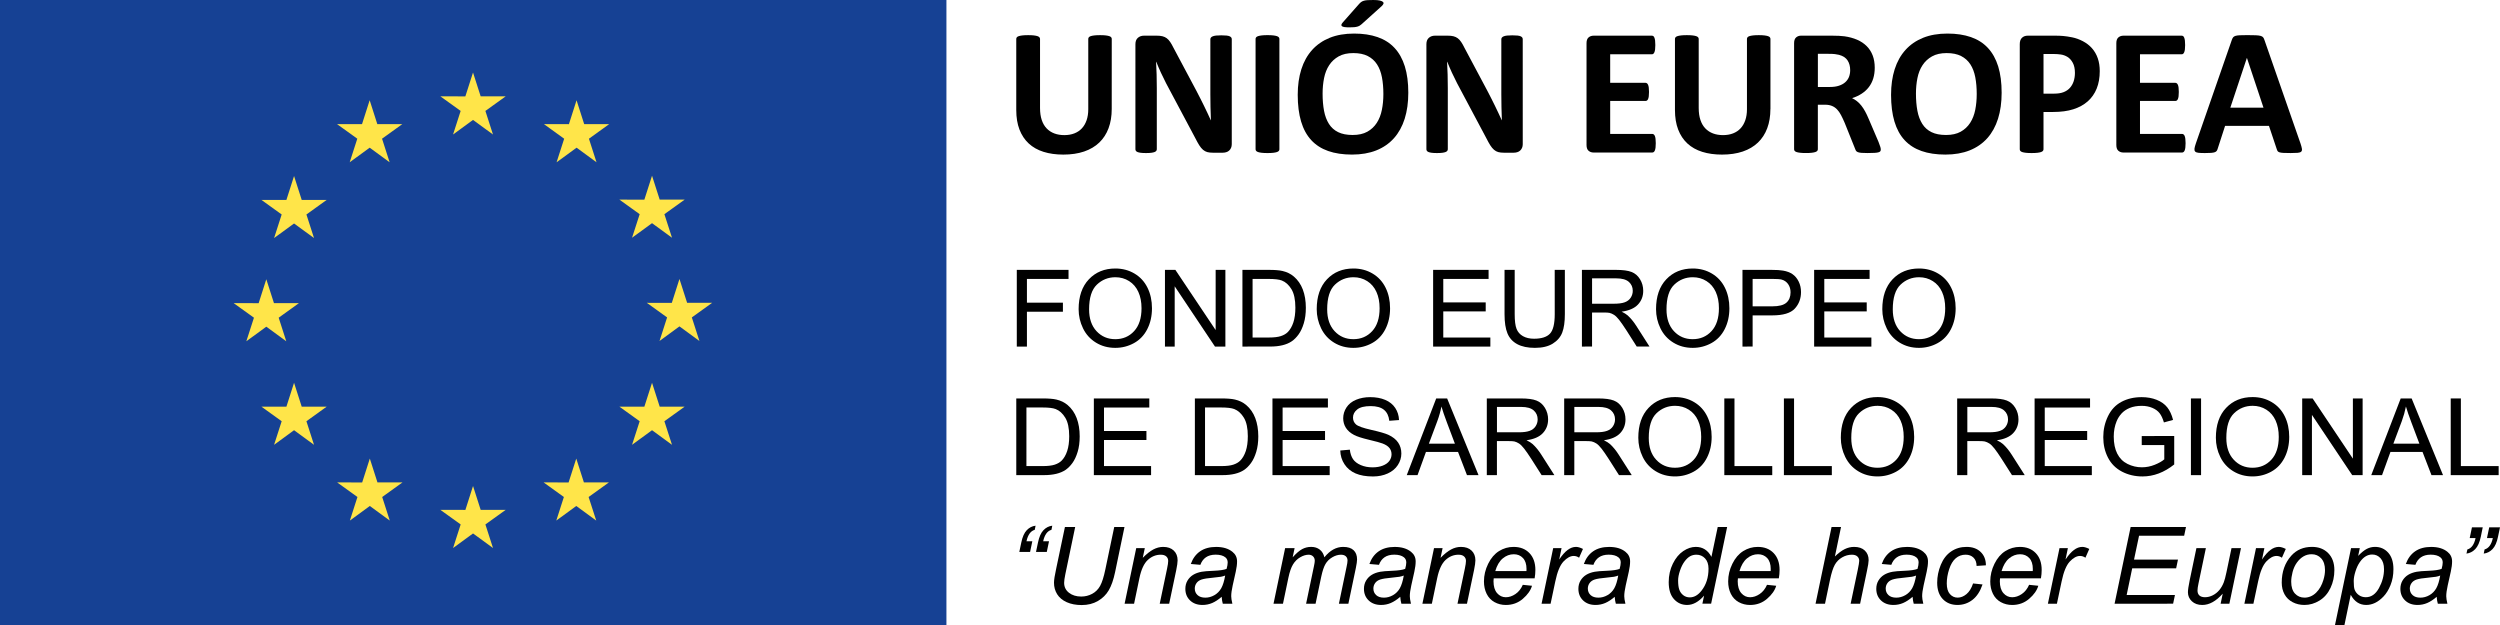 <?xml version="1.0" encoding="utf-8"?>
<!-- Generator: Adobe Illustrator 17.0.0, SVG Export Plug-In . SVG Version: 6.00 Build 0)  -->
<!DOCTYPE svg PUBLIC "-//W3C//DTD SVG 1.1//EN" "http://www.w3.org/Graphics/SVG/1.1/DTD/svg11.dtd">
<svg version="1.1" id="Capa_1" xmlns="http://www.w3.org/2000/svg" xmlns:xlink="http://www.w3.org/1999/xlink" x="0px" y="0px"
	 width="180px" height="45px" viewBox="0 0 180 45" enable-background="new 0 0 180 45" xml:space="preserve">
<g>
	<g>
		<path d="M73.209,24.953v-5.522h3.725v0.652h-2.995v1.71h2.591v0.652h-2.591v2.509L73.209,24.953L73.209,24.953z"/>
		<path d="M77.661,22.263c0-0.916,0.246-1.634,0.738-2.153s1.128-0.778,1.906-0.778c0.51,0,0.969,0.122,1.379,0.365
			s0.721,0.583,0.936,1.019s0.322,0.93,0.322,1.482c0,0.56-0.113,1.061-0.339,1.503c-0.226,0.442-0.546,0.777-0.96,1.004
			s-0.861,0.341-1.341,0.341c-0.52,0-0.984-0.125-1.394-0.377s-0.719-0.594-0.93-1.028C77.767,23.207,77.661,22.748,77.661,22.263z
			 M78.415,22.274c0,0.665,0.179,1.19,0.537,1.573c0.358,0.383,0.807,0.574,1.347,0.574c0.55,0,1.003-0.193,1.358-0.58
			s0.533-0.935,0.533-1.646c0-0.449-0.076-0.842-0.228-1.177s-0.374-0.595-0.667-0.78s-0.621-0.277-0.985-0.277
			c-0.517,0-0.962,0.178-1.335,0.533S78.415,21.443,78.415,22.274z"/>
		<path d="M83.877,24.953v-5.522h0.75l2.9,4.335v-4.335h0.701v5.522h-0.75l-2.9-4.339v4.339H83.877z"/>
		<path d="M89.455,24.953v-5.522h1.902c0.429,0,0.757,0.026,0.983,0.079c0.316,0.073,0.586,0.205,0.81,0.395
			c0.291,0.246,0.509,0.561,0.654,0.943c0.144,0.383,0.217,0.821,0.217,1.313c0,0.419-0.049,0.791-0.147,1.115
			s-0.223,0.592-0.377,0.804c-0.153,0.212-0.321,0.379-0.503,0.501c-0.182,0.122-0.402,0.214-0.659,0.277
			c-0.258,0.063-0.553,0.094-0.887,0.094L89.455,24.953L89.455,24.953z M90.186,24.301h1.179c0.364,0,0.65-0.034,0.857-0.102
			s0.372-0.163,0.495-0.286c0.173-0.173,0.308-0.406,0.405-0.699s0.145-0.647,0.145-1.064c0-0.578-0.095-1.021-0.284-1.331
			c-0.19-0.31-0.42-0.518-0.691-0.623c-0.196-0.075-0.511-0.113-0.946-0.113h-1.16L90.186,24.301L90.186,24.301z"/>
		<path d="M94.804,22.263c0-0.916,0.246-1.634,0.738-2.153s1.128-0.778,1.906-0.778c0.51,0,0.969,0.122,1.379,0.365
			s0.722,0.583,0.936,1.019c0.215,0.436,0.322,0.93,0.322,1.482c0,0.56-0.113,1.061-0.339,1.503
			c-0.226,0.442-0.546,0.777-0.96,1.004s-0.861,0.341-1.341,0.341c-0.52,0-0.984-0.125-1.394-0.377s-0.719-0.594-0.93-1.028
			S94.804,22.748,94.804,22.263z M95.557,22.274c0,0.665,0.179,1.19,0.537,1.573c0.358,0.383,0.807,0.574,1.347,0.574
			c0.55,0,1.002-0.193,1.358-0.58c0.355-0.387,0.533-0.935,0.533-1.646c0-0.449-0.076-0.842-0.228-1.177s-0.374-0.595-0.667-0.78
			s-0.621-0.277-0.985-0.277c-0.517,0-0.962,0.178-1.335,0.533C95.744,20.85,95.557,21.443,95.557,22.274z"/>
		<path d="M103.185,24.953v-5.522h3.993v0.652h-3.262v1.691h3.055v0.648h-3.055v1.88h3.39v0.652
			C107.306,24.953,103.185,24.953,103.185,24.953z"/>
		<path d="M111.939,19.43h0.731v3.19c0,0.555-0.063,0.996-0.188,1.322s-0.352,0.592-0.68,0.797c-0.327,0.205-0.758,0.307-1.29,0.307
			c-0.517,0-0.94-0.089-1.27-0.267s-0.564-0.436-0.704-0.774c-0.141-0.338-0.211-0.799-0.211-1.384v-3.19h0.731v3.187
			c0,0.48,0.044,0.833,0.134,1.06c0.089,0.227,0.242,0.402,0.46,0.525c0.217,0.123,0.483,0.185,0.797,0.185
			c0.537,0,0.92-0.122,1.149-0.365s0.343-0.712,0.343-1.405L111.939,19.43L111.939,19.43z"/>
		<path d="M113.898,24.953v-5.522h2.448c0.492,0,0.866,0.05,1.122,0.149s0.461,0.274,0.614,0.525s0.23,0.529,0.23,0.832
			c0,0.392-0.127,0.722-0.38,0.991s-0.645,0.439-1.175,0.512c0.193,0.093,0.34,0.185,0.441,0.275
			c0.213,0.196,0.416,0.441,0.606,0.734l0.96,1.503h-0.919l-0.731-1.149c-0.213-0.331-0.389-0.585-0.527-0.761
			s-0.262-0.299-0.371-0.369c-0.11-0.07-0.22-0.119-0.333-0.147c-0.083-0.017-0.219-0.026-0.407-0.026h-0.848v2.452L113.898,24.953
			L113.898,24.953z M114.628,21.868h1.571c0.334,0,0.595-0.034,0.784-0.104c0.188-0.069,0.331-0.179,0.429-0.331
			s0.147-0.317,0.147-0.495c0-0.261-0.095-0.476-0.284-0.644c-0.19-0.168-0.489-0.252-0.898-0.252h-1.748v1.826H114.628z"/>
		<path d="M119.235,22.263c0-0.916,0.246-1.634,0.738-2.153s1.128-0.778,1.906-0.778c0.51,0,0.969,0.122,1.379,0.365
			s0.722,0.583,0.936,1.019c0.215,0.436,0.322,0.93,0.322,1.482c0,0.56-0.113,1.061-0.339,1.503
			c-0.226,0.442-0.546,0.777-0.96,1.004s-0.861,0.341-1.341,0.341c-0.52,0-0.984-0.125-1.394-0.377s-0.719-0.594-0.93-1.028
			S119.235,22.748,119.235,22.263z M119.988,22.274c0,0.665,0.179,1.19,0.537,1.573c0.358,0.383,0.807,0.574,1.347,0.574
			c0.55,0,1.002-0.193,1.358-0.58c0.355-0.387,0.533-0.935,0.533-1.646c0-0.449-0.076-0.842-0.228-1.177s-0.374-0.595-0.667-0.78
			s-0.621-0.277-0.985-0.277c-0.517,0-0.962,0.178-1.335,0.533C120.175,20.85,119.988,21.443,119.988,22.274z"/>
		<path d="M125.458,24.953v-5.522h2.083c0.367,0,0.647,0.017,0.84,0.053c0.271,0.045,0.498,0.131,0.682,0.258
			c0.183,0.127,0.331,0.304,0.443,0.533s0.167,0.48,0.167,0.753c0,0.47-0.149,0.867-0.448,1.192
			c-0.299,0.325-0.839,0.488-1.62,0.488h-1.416v2.245H125.458L125.458,24.953z M126.188,22.056h1.428
			c0.472,0,0.807-0.088,1.006-0.264c0.198-0.176,0.298-0.423,0.298-0.742c0-0.231-0.059-0.429-0.175-0.593
			c-0.117-0.165-0.271-0.273-0.462-0.326c-0.123-0.033-0.35-0.049-0.682-0.049h-1.412v1.974H126.188z"/>
		<path d="M130.618,24.953v-5.522h3.993v0.652h-3.262v1.691h3.055v0.648h-3.055v1.88h3.39v0.652
			C134.739,24.953,130.618,24.953,130.618,24.953z"/>
		<path d="M135.526,22.263c0-0.916,0.246-1.634,0.738-2.153s1.128-0.778,1.906-0.778c0.51,0,0.969,0.122,1.379,0.365
			s0.722,0.583,0.936,1.019c0.215,0.436,0.322,0.93,0.322,1.482c0,0.56-0.113,1.061-0.339,1.503
			c-0.226,0.442-0.546,0.777-0.96,1.004s-0.861,0.341-1.341,0.341c-0.52,0-0.984-0.125-1.394-0.377
			c-0.409-0.251-0.72-0.594-0.93-1.028C135.632,23.207,135.526,22.748,135.526,22.263z M136.28,22.274
			c0,0.665,0.179,1.19,0.537,1.573c0.358,0.383,0.807,0.574,1.347,0.574c0.55,0,1.002-0.193,1.358-0.58
			c0.355-0.387,0.533-0.935,0.533-1.646c0-0.449-0.076-0.842-0.228-1.177s-0.374-0.595-0.667-0.78s-0.621-0.277-0.985-0.277
			c-0.517,0-0.962,0.178-1.335,0.533C136.466,20.85,136.28,21.443,136.28,22.274z"/>
		<path d="M73.172,34.21v-5.522h1.902c0.429,0,0.757,0.026,0.983,0.079c0.316,0.073,0.586,0.205,0.81,0.395
			c0.291,0.246,0.509,0.561,0.654,0.943c0.145,0.383,0.217,0.821,0.217,1.313c0,0.419-0.049,0.791-0.147,1.115
			s-0.223,0.592-0.377,0.804c-0.153,0.212-0.321,0.379-0.503,0.501c-0.182,0.122-0.402,0.214-0.659,0.277s-0.553,0.094-0.887,0.094
			L73.172,34.21L73.172,34.21z M73.902,33.558h1.179c0.364,0,0.65-0.034,0.857-0.102s0.372-0.163,0.495-0.286
			c0.173-0.173,0.308-0.406,0.405-0.699s0.145-0.647,0.145-1.064c0-0.578-0.095-1.022-0.284-1.332s-0.42-0.518-0.691-0.623
			c-0.196-0.075-0.511-0.113-0.945-0.113h-1.16L73.902,33.558L73.902,33.558z"/>
		<path d="M78.757,34.21v-5.522h3.993v0.652h-3.262v1.691h3.055v0.648h-3.055v1.88h3.39v0.652L78.757,34.21L78.757,34.21z"/>
		<path d="M86.031,34.21v-5.522h1.902c0.429,0,0.757,0.026,0.983,0.079c0.316,0.073,0.586,0.205,0.81,0.395
			c0.291,0.246,0.509,0.561,0.654,0.943c0.144,0.383,0.217,0.821,0.217,1.313c0,0.419-0.049,0.791-0.147,1.115
			s-0.223,0.592-0.377,0.804s-0.321,0.379-0.503,0.501c-0.182,0.122-0.402,0.214-0.659,0.277c-0.258,0.063-0.553,0.094-0.887,0.094
			L86.031,34.21L86.031,34.21z M86.762,33.558h1.179c0.364,0,0.65-0.034,0.857-0.102s0.372-0.163,0.495-0.286
			c0.173-0.173,0.308-0.406,0.405-0.699s0.145-0.647,0.145-1.064c0-0.578-0.095-1.022-0.284-1.332
			c-0.19-0.31-0.42-0.518-0.691-0.623c-0.196-0.075-0.511-0.113-0.946-0.113h-1.16L86.762,33.558L86.762,33.558z"/>
		<path d="M91.617,34.21v-5.522h3.993v0.652h-3.262v1.691h3.055v0.648h-3.055v1.88h3.39v0.652L91.617,34.21L91.617,34.21z"/>
		<path d="M96.499,32.436l0.689-0.06c0.033,0.276,0.109,0.503,0.228,0.68s0.305,0.32,0.556,0.429s0.534,0.164,0.848,0.164
			c0.279,0,0.525-0.041,0.738-0.124s0.372-0.197,0.477-0.341c0.104-0.145,0.156-0.302,0.156-0.473c0-0.173-0.05-0.325-0.151-0.454
			c-0.101-0.129-0.266-0.238-0.497-0.326c-0.148-0.058-0.476-0.148-0.983-0.269s-0.862-0.237-1.066-0.345
			c-0.264-0.138-0.46-0.31-0.59-0.514c-0.129-0.205-0.194-0.434-0.194-0.687c0-0.279,0.079-0.539,0.237-0.782
			s0.389-0.426,0.693-0.552s0.642-0.188,1.013-0.188c0.409,0,0.77,0.066,1.083,0.198c0.313,0.132,0.553,0.326,0.722,0.582
			c0.168,0.256,0.259,0.546,0.271,0.87l-0.701,0.053c-0.038-0.349-0.165-0.613-0.382-0.791c-0.217-0.178-0.538-0.267-0.962-0.267
			c-0.442,0-0.764,0.081-0.966,0.243c-0.202,0.162-0.303,0.357-0.303,0.586c0,0.198,0.072,0.362,0.215,0.49
			c0.141,0.128,0.508,0.259,1.102,0.393c0.594,0.134,1.001,0.252,1.222,0.352c0.321,0.148,0.559,0.336,0.712,0.563
			c0.153,0.227,0.23,0.489,0.23,0.786c0,0.294-0.084,0.571-0.252,0.83c-0.168,0.26-0.41,0.462-0.725,0.606s-0.67,0.217-1.064,0.217
			c-0.5,0-0.919-0.073-1.256-0.219s-0.603-0.365-0.795-0.658C96.61,33.135,96.509,32.805,96.499,32.436z"/>
		<path d="M101.286,34.21l2.121-5.522h0.787l2.26,5.522h-0.832l-0.644-1.672h-2.309l-0.606,1.672H101.286z M102.88,31.942h1.872
			l-0.576-1.529c-0.176-0.465-0.306-0.846-0.392-1.145c-0.07,0.354-0.169,0.706-0.298,1.055L102.88,31.942z"/>
		<path d="M107.05,34.21v-5.522h2.448c0.492,0,0.866,0.049,1.122,0.149c0.256,0.099,0.461,0.274,0.614,0.526s0.23,0.529,0.23,0.832
			c0,0.392-0.127,0.722-0.38,0.991s-0.645,0.439-1.175,0.512c0.193,0.093,0.34,0.185,0.441,0.275
			c0.213,0.196,0.416,0.441,0.606,0.734l0.96,1.503h-0.919l-0.731-1.149c-0.213-0.331-0.389-0.585-0.527-0.761
			s-0.262-0.299-0.371-0.369c-0.11-0.07-0.22-0.119-0.334-0.147c-0.083-0.017-0.219-0.026-0.407-0.026h-0.848v2.452L107.05,34.21
			L107.05,34.21z M107.78,31.125h1.571c0.334,0,0.595-0.035,0.784-0.104c0.188-0.069,0.331-0.179,0.429-0.331
			s0.147-0.317,0.147-0.495c0-0.261-0.095-0.476-0.284-0.644c-0.19-0.168-0.489-0.252-0.898-0.252h-1.748v1.826H107.78z"/>
		<path d="M112.621,34.21v-5.522h2.448c0.492,0,0.866,0.049,1.122,0.149c0.256,0.099,0.461,0.274,0.614,0.526s0.23,0.529,0.23,0.832
			c0,0.392-0.127,0.722-0.38,0.991s-0.645,0.439-1.175,0.512c0.193,0.093,0.34,0.185,0.441,0.275
			c0.213,0.196,0.416,0.441,0.606,0.734l0.96,1.503h-0.919l-0.731-1.149c-0.213-0.331-0.389-0.585-0.527-0.761
			s-0.262-0.299-0.371-0.369c-0.11-0.07-0.22-0.119-0.333-0.147c-0.083-0.017-0.219-0.026-0.407-0.026h-0.848v2.452L112.621,34.21
			L112.621,34.21z M113.351,31.125h1.571c0.334,0,0.595-0.035,0.784-0.104c0.189-0.069,0.331-0.179,0.429-0.331
			s0.147-0.317,0.147-0.495c0-0.261-0.095-0.476-0.284-0.644c-0.19-0.168-0.489-0.252-0.898-0.252h-1.748v1.826H113.351z"/>
		<path d="M117.958,31.52c0-0.916,0.246-1.634,0.738-2.153s1.128-0.778,1.906-0.778c0.51,0,0.969,0.122,1.379,0.365
			s0.722,0.583,0.936,1.019c0.215,0.436,0.322,0.93,0.322,1.482c0,0.56-0.113,1.061-0.339,1.503
			c-0.226,0.442-0.546,0.777-0.96,1.004s-0.861,0.341-1.341,0.341c-0.52,0-0.984-0.125-1.394-0.377
			c-0.409-0.251-0.72-0.594-0.93-1.028C118.064,32.465,117.958,32.005,117.958,31.52z M118.711,31.532
			c0,0.665,0.179,1.19,0.537,1.572c0.358,0.383,0.807,0.574,1.347,0.574c0.55,0,1.002-0.193,1.358-0.58
			c0.355-0.387,0.533-0.935,0.533-1.646c0-0.449-0.076-0.842-0.228-1.177s-0.374-0.595-0.667-0.78s-0.621-0.277-0.985-0.277
			c-0.517,0-0.962,0.177-1.335,0.533C118.898,30.107,118.711,30.701,118.711,31.532z"/>
		<path d="M124.151,34.21v-5.522h0.731v4.87h2.72v0.652H124.151L124.151,34.21z"/>
		<path d="M128.441,34.21v-5.522h0.731v4.87h2.72v0.652H128.441L128.441,34.21z"/>
		<path d="M132.539,31.52c0-0.916,0.246-1.634,0.738-2.153s1.128-0.778,1.906-0.778c0.51,0,0.969,0.122,1.379,0.365
			s0.722,0.583,0.936,1.019c0.215,0.436,0.322,0.93,0.322,1.482c0,0.56-0.113,1.061-0.339,1.503
			c-0.226,0.442-0.546,0.777-0.96,1.004s-0.861,0.341-1.341,0.341c-0.52,0-0.984-0.125-1.394-0.377
			c-0.409-0.251-0.72-0.594-0.93-1.028C132.645,32.465,132.539,32.005,132.539,31.52z M133.292,31.532
			c0,0.665,0.179,1.19,0.537,1.572c0.358,0.383,0.807,0.574,1.347,0.574c0.55,0,1.002-0.193,1.358-0.58
			c0.355-0.387,0.533-0.935,0.533-1.646c0-0.449-0.076-0.842-0.228-1.177s-0.374-0.595-0.667-0.78s-0.621-0.277-0.985-0.277
			c-0.517,0-0.962,0.177-1.335,0.533C133.479,30.107,133.292,30.701,133.292,31.532z"/>
		<path d="M140.916,34.21v-5.522h2.448c0.492,0,0.866,0.049,1.122,0.149c0.256,0.099,0.461,0.274,0.614,0.526s0.23,0.529,0.23,0.832
			c0,0.392-0.127,0.722-0.38,0.991s-0.645,0.439-1.175,0.512c0.193,0.093,0.34,0.185,0.441,0.275
			c0.213,0.196,0.416,0.441,0.606,0.734l0.96,1.503h-0.919l-0.731-1.149c-0.213-0.331-0.389-0.585-0.527-0.761
			s-0.262-0.299-0.371-0.369c-0.11-0.07-0.22-0.119-0.333-0.147c-0.083-0.017-0.219-0.026-0.407-0.026h-0.848v2.452L140.916,34.21
			L140.916,34.21z M141.647,31.125h1.571c0.334,0,0.595-0.035,0.784-0.104s0.331-0.179,0.429-0.331s0.147-0.317,0.147-0.495
			c0-0.261-0.095-0.476-0.284-0.644c-0.19-0.168-0.489-0.252-0.898-0.252h-1.748v1.826H141.647z"/>
		<path d="M146.491,34.21v-5.522h3.993v0.652h-3.262v1.691h3.055v0.648h-3.055v1.88h3.39v0.652L146.491,34.21L146.491,34.21z"/>
		<path d="M154.205,32.044v-0.648l2.339-0.004v2.049c-0.359,0.286-0.73,0.501-1.111,0.646s-0.773,0.217-1.175,0.217
			c-0.542,0-1.035-0.116-1.479-0.348c-0.443-0.232-0.778-0.568-1.004-1.007c-0.226-0.439-0.339-0.93-0.339-1.473
			c0-0.537,0.112-1.039,0.337-1.505c0.224-0.466,0.548-0.812,0.97-1.038s0.908-0.339,1.458-0.339c0.399,0,0.76,0.065,1.083,0.194
			c0.322,0.129,0.576,0.31,0.759,0.541s0.323,0.532,0.418,0.904l-0.659,0.181c-0.083-0.281-0.186-0.502-0.309-0.663
			s-0.299-0.29-0.527-0.386c-0.229-0.097-0.482-0.145-0.761-0.145c-0.334,0-0.623,0.051-0.866,0.152
			c-0.244,0.102-0.44,0.236-0.59,0.401c-0.149,0.166-0.265,0.348-0.348,0.546c-0.141,0.341-0.211,0.712-0.211,1.111
			c0,0.492,0.085,0.904,0.254,1.236c0.169,0.331,0.416,0.578,0.74,0.738s0.668,0.241,1.032,0.241c0.316,0,0.625-0.061,0.927-0.183
			c0.301-0.122,0.53-0.252,0.686-0.39v-1.028L154.205,32.044L154.205,32.044z"/>
		<path d="M157.746,34.21v-5.522h0.731v5.522H157.746z"/>
		<path d="M159.543,31.52c0-0.916,0.246-1.634,0.738-2.153s1.128-0.778,1.906-0.778c0.51,0,0.969,0.122,1.379,0.365
			s0.722,0.583,0.936,1.019c0.215,0.436,0.322,0.93,0.322,1.482c0,0.56-0.113,1.061-0.339,1.503
			c-0.226,0.442-0.546,0.777-0.96,1.004s-0.861,0.341-1.341,0.341c-0.52,0-0.984-0.125-1.394-0.377
			c-0.409-0.251-0.72-0.594-0.93-1.028C159.648,32.465,159.543,32.005,159.543,31.52z M160.296,31.532
			c0,0.665,0.179,1.19,0.537,1.572c0.358,0.383,0.807,0.574,1.347,0.574c0.55,0,1.002-0.193,1.358-0.58s0.533-0.935,0.533-1.646
			c0-0.449-0.076-0.842-0.228-1.177s-0.374-0.595-0.667-0.78s-0.621-0.277-0.985-0.277c-0.517,0-0.962,0.177-1.335,0.533
			C160.483,30.107,160.296,30.701,160.296,31.532z"/>
		<path d="M165.758,34.21v-5.522h0.75l2.9,4.335v-4.335h0.701v5.522h-0.75l-2.9-4.339v4.339H165.758z"/>
		<path d="M170.73,34.21l2.121-5.522h0.787l2.26,5.522h-0.832l-0.644-1.672h-2.309l-0.606,1.672H170.73z M172.323,31.942h1.872
			l-0.576-1.529c-0.176-0.465-0.306-0.846-0.392-1.145c-0.07,0.354-0.169,0.706-0.297,1.055L172.323,31.942z"/>
		<path d="M176.452,34.21v-5.522h0.731v4.87h2.72v0.652H176.452L176.452,34.21z"/>
		<path d="M74.328,38.969l-0.162,0.772H73.39l0.143-0.678c0.083-0.404,0.214-0.701,0.394-0.889c0.18-0.188,0.391-0.296,0.635-0.324
			l-0.06,0.298c-0.294,0.08-0.492,0.354-0.595,0.821H74.328L74.328,38.969z M75.53,38.969l-0.162,0.772h-0.776l0.143-0.678
			c0.083-0.404,0.214-0.701,0.394-0.889c0.18-0.188,0.391-0.296,0.635-0.324l-0.06,0.298c-0.294,0.08-0.492,0.354-0.595,0.821H75.53
			L75.53,38.969z"/>
		<path d="M76.675,37.945h0.738l-0.708,3.394c-0.058,0.281-0.087,0.49-0.087,0.625c0,0.296,0.117,0.535,0.35,0.716
			s0.527,0.271,0.881,0.271c0.281,0,0.543-0.065,0.785-0.194s0.434-0.319,0.574-0.571s0.267-0.652,0.38-1.202l0.637-3.04h0.738
			l-0.674,3.239c-0.115,0.552-0.267,0.99-0.456,1.313c-0.188,0.322-0.449,0.581-0.784,0.776c-0.334,0.194-0.722,0.292-1.164,0.292
			c-0.417,0-0.778-0.069-1.083-0.207s-0.534-0.329-0.686-0.573c-0.152-0.244-0.228-0.52-0.228-0.829
			c0-0.193,0.051-0.526,0.155-0.998L76.675,37.945z"/>
		<path d="M80.972,43.467l0.836-4h0.618l-0.147,0.697c0.269-0.274,0.52-0.473,0.753-0.599c0.234-0.125,0.472-0.188,0.716-0.188
			c0.324,0,0.578,0.088,0.763,0.264s0.277,0.411,0.277,0.704c0,0.148-0.033,0.382-0.098,0.701l-0.509,2.422H83.5l0.531-2.535
			c0.053-0.246,0.079-0.428,0.079-0.546c0-0.133-0.046-0.241-0.138-0.324s-0.224-0.124-0.397-0.124c-0.349,0-0.66,0.125-0.932,0.377
			c-0.272,0.251-0.473,0.682-0.601,1.292l-0.388,1.861L80.972,43.467L80.972,43.467z"/>
		<path d="M87.96,42.97c-0.236,0.203-0.463,0.352-0.682,0.446s-0.452,0.141-0.701,0.141c-0.369,0-0.667-0.109-0.893-0.326
			c-0.226-0.217-0.339-0.495-0.339-0.834c0-0.223,0.051-0.421,0.153-0.593c0.102-0.172,0.237-0.31,0.405-0.414
			c0.168-0.104,0.374-0.179,0.618-0.224c0.153-0.03,0.444-0.054,0.872-0.071s0.735-0.063,0.921-0.136
			c0.053-0.186,0.079-0.34,0.079-0.463c0-0.158-0.058-0.283-0.173-0.373c-0.158-0.125-0.389-0.188-0.693-0.188
			c-0.286,0-0.52,0.064-0.702,0.19c-0.182,0.127-0.315,0.307-0.398,0.541l-0.689-0.06c0.141-0.397,0.364-0.701,0.669-0.912
			c0.305-0.211,0.69-0.316,1.155-0.316c0.495,0,0.886,0.118,1.175,0.354c0.221,0.176,0.331,0.404,0.331,0.686
			c0,0.213-0.031,0.461-0.094,0.742l-0.222,0.994c-0.07,0.316-0.105,0.574-0.105,0.772c0,0.125,0.027,0.306,0.083,0.542h-0.689
			C88.001,43.336,87.975,43.171,87.96,42.97z M88.212,41.44c-0.095,0.038-0.198,0.067-0.307,0.087s-0.292,0.041-0.548,0.064
			c-0.397,0.035-0.677,0.08-0.84,0.134s-0.286,0.14-0.369,0.258c-0.083,0.118-0.124,0.249-0.124,0.392
			c0,0.191,0.066,0.348,0.198,0.471s0.319,0.185,0.563,0.185c0.226,0,0.443-0.059,0.652-0.179s0.373-0.286,0.493-0.499
			C88.05,42.139,88.144,41.835,88.212,41.44z"/>
		<path d="M91.693,43.467l0.836-4h0.682l-0.139,0.659c0.254-0.284,0.48-0.48,0.68-0.588c0.2-0.108,0.416-0.162,0.65-0.162
			c0.249,0,0.456,0.066,0.623,0.198c0.167,0.132,0.277,0.316,0.33,0.552c0.203-0.251,0.417-0.439,0.642-0.563
			s0.462-0.186,0.71-0.186c0.334,0,0.584,0.079,0.751,0.237s0.251,0.38,0.251,0.667c0,0.123-0.029,0.327-0.087,0.61l-0.539,2.577
			h-0.682l0.55-2.644c0.048-0.216,0.071-0.37,0.071-0.463c0-0.131-0.041-0.233-0.124-0.309c-0.083-0.075-0.2-0.113-0.35-0.113
			c-0.203,0-0.411,0.061-0.622,0.185c-0.211,0.123-0.375,0.284-0.491,0.484c-0.117,0.199-0.219,0.507-0.307,0.921l-0.407,1.94
			h-0.682l0.565-2.701c0.04-0.183,0.06-0.314,0.06-0.392c0-0.131-0.041-0.236-0.123-0.316s-0.187-0.121-0.318-0.121
			c-0.193,0-0.396,0.061-0.608,0.185c-0.212,0.123-0.385,0.295-0.518,0.514s-0.242,0.533-0.328,0.94l-0.395,1.891L91.693,43.467
			L91.693,43.467z"/>
		<path d="M100.819,42.97c-0.236,0.203-0.463,0.352-0.682,0.446s-0.452,0.141-0.701,0.141c-0.369,0-0.667-0.109-0.893-0.326
			c-0.226-0.217-0.339-0.495-0.339-0.834c0-0.223,0.051-0.421,0.153-0.593c0.102-0.172,0.237-0.31,0.405-0.414
			c0.168-0.104,0.374-0.179,0.618-0.224c0.153-0.03,0.444-0.054,0.872-0.071s0.735-0.063,0.921-0.136
			c0.053-0.186,0.079-0.34,0.079-0.463c0-0.158-0.058-0.283-0.173-0.373c-0.158-0.125-0.389-0.188-0.693-0.188
			c-0.286,0-0.52,0.064-0.702,0.19c-0.182,0.127-0.315,0.307-0.398,0.541l-0.689-0.06c0.141-0.397,0.364-0.701,0.669-0.912
			c0.305-0.211,0.69-0.316,1.155-0.316c0.495,0,0.886,0.118,1.175,0.354c0.221,0.176,0.331,0.404,0.331,0.686
			c0,0.213-0.031,0.461-0.094,0.742l-0.222,0.994c-0.07,0.316-0.105,0.574-0.105,0.772c0,0.125,0.027,0.306,0.083,0.542H100.9
			C100.861,43.336,100.834,43.171,100.819,42.97z M101.072,41.44c-0.095,0.038-0.198,0.067-0.307,0.087s-0.292,0.041-0.548,0.064
			c-0.397,0.035-0.677,0.08-0.84,0.134s-0.286,0.14-0.369,0.258c-0.083,0.118-0.124,0.249-0.124,0.392
			c0,0.191,0.066,0.348,0.198,0.471s0.319,0.185,0.563,0.185c0.226,0,0.443-0.059,0.652-0.179s0.373-0.286,0.493-0.499
			C100.91,42.139,101.004,41.835,101.072,41.44z"/>
		<path d="M102.413,43.467l0.836-4h0.618l-0.147,0.697c0.269-0.274,0.52-0.473,0.753-0.599s0.472-0.188,0.716-0.188
			c0.324,0,0.578,0.088,0.763,0.264s0.277,0.411,0.277,0.704c0,0.148-0.033,0.382-0.098,0.701l-0.509,2.422h-0.682l0.531-2.535
			c0.053-0.246,0.079-0.428,0.079-0.546c0-0.133-0.046-0.241-0.137-0.324c-0.092-0.083-0.224-0.124-0.398-0.124
			c-0.349,0-0.66,0.125-0.932,0.377s-0.473,0.682-0.601,1.292l-0.388,1.861L102.413,43.467L102.413,43.467z"/>
		<path d="M109.641,42.107l0.663,0.068c-0.095,0.329-0.314,0.642-0.658,0.938c-0.343,0.296-0.751,0.445-1.226,0.445
			c-0.296,0-0.568-0.069-0.816-0.205c-0.247-0.137-0.436-0.336-0.565-0.597s-0.194-0.559-0.194-0.893
			c0-0.437,0.101-0.861,0.303-1.271c0.202-0.411,0.464-0.716,0.785-0.916c0.321-0.199,0.669-0.299,1.043-0.299
			c0.477,0,0.858,0.148,1.143,0.445c0.285,0.296,0.428,0.701,0.428,1.213c0,0.196-0.017,0.397-0.053,0.603h-2.946
			c-0.01,0.078-0.015,0.148-0.015,0.211c0,0.374,0.086,0.66,0.258,0.857s0.382,0.296,0.631,0.296c0.233,0,0.463-0.077,0.689-0.23
			C109.34,42.617,109.516,42.396,109.641,42.107z M107.66,41.116h2.245c0.003-0.07,0.004-0.121,0.004-0.151
			c0-0.341-0.085-0.603-0.256-0.786c-0.171-0.182-0.391-0.273-0.659-0.273c-0.291,0-0.557,0.101-0.797,0.301
			C107.957,40.409,107.778,40.712,107.66,41.116z"/>
		<path d="M110.993,43.467l0.836-4h0.603l-0.169,0.817c0.206-0.309,0.407-0.537,0.605-0.686c0.197-0.148,0.399-0.222,0.605-0.222
			c0.136,0,0.303,0.049,0.501,0.147l-0.279,0.633c-0.118-0.085-0.247-0.128-0.388-0.128c-0.239,0-0.483,0.133-0.734,0.399
			s-0.448,0.745-0.591,1.435l-0.339,1.605L110.993,43.467L110.993,43.467z"/>
		<path d="M116.259,42.97c-0.236,0.203-0.463,0.352-0.682,0.446s-0.452,0.141-0.701,0.141c-0.369,0-0.667-0.109-0.893-0.326
			c-0.226-0.217-0.339-0.495-0.339-0.834c0-0.223,0.051-0.421,0.153-0.593c0.102-0.172,0.237-0.31,0.405-0.414
			c0.168-0.104,0.374-0.179,0.618-0.224c0.153-0.03,0.444-0.054,0.872-0.071s0.735-0.063,0.921-0.136
			c0.053-0.186,0.079-0.34,0.079-0.463c0-0.158-0.058-0.283-0.173-0.373c-0.158-0.125-0.389-0.188-0.693-0.188
			c-0.286,0-0.52,0.064-0.702,0.19c-0.182,0.127-0.315,0.307-0.398,0.541l-0.689-0.06c0.141-0.397,0.364-0.701,0.669-0.912
			c0.305-0.211,0.69-0.316,1.155-0.316c0.495,0,0.886,0.118,1.175,0.354c0.221,0.176,0.331,0.404,0.331,0.686
			c0,0.213-0.031,0.461-0.094,0.742l-0.222,0.994c-0.07,0.316-0.105,0.574-0.105,0.772c0,0.125,0.027,0.306,0.083,0.542h-0.689
			C116.301,43.336,116.274,43.171,116.259,42.97z M116.512,41.44c-0.095,0.038-0.198,0.067-0.307,0.087s-0.292,0.041-0.548,0.064
			c-0.397,0.035-0.677,0.08-0.84,0.134s-0.286,0.14-0.369,0.258c-0.083,0.118-0.124,0.249-0.124,0.392
			c0,0.191,0.066,0.348,0.198,0.471s0.319,0.185,0.563,0.185c0.226,0,0.443-0.059,0.652-0.179s0.373-0.286,0.493-0.499
			C116.35,42.139,116.444,41.835,116.512,41.44z"/>
		<path d="M122.693,42.887c-0.389,0.447-0.796,0.67-1.22,0.67c-0.379,0-0.695-0.14-0.947-0.42c-0.253-0.28-0.379-0.686-0.379-1.219
			c0-0.487,0.1-0.932,0.299-1.335c0.2-0.403,0.449-0.705,0.75-0.906c0.3-0.201,0.601-0.301,0.902-0.301
			c0.497,0,0.873,0.24,1.126,0.719l0.452-2.151h0.678l-1.153,5.522h-0.629L122.693,42.887z M120.824,41.791
			c0,0.279,0.027,0.498,0.083,0.659c0.055,0.161,0.149,0.295,0.283,0.401c0.133,0.107,0.293,0.16,0.478,0.16
			c0.309,0,0.589-0.161,0.84-0.482c0.337-0.427,0.505-0.954,0.505-1.582c0-0.316-0.083-0.564-0.249-0.742
			c-0.166-0.178-0.374-0.267-0.625-0.267c-0.163,0-0.312,0.037-0.446,0.109c-0.134,0.073-0.268,0.197-0.399,0.371
			c-0.132,0.175-0.243,0.396-0.334,0.665C120.869,41.351,120.824,41.587,120.824,41.791z"/>
		<path d="M127.224,42.107l0.663,0.068c-0.095,0.329-0.314,0.642-0.658,0.938c-0.342,0.296-0.751,0.445-1.226,0.445
			c-0.296,0-0.568-0.069-0.816-0.205c-0.247-0.137-0.436-0.336-0.565-0.597s-0.194-0.559-0.194-0.893
			c0-0.437,0.101-0.861,0.303-1.271c0.202-0.411,0.464-0.716,0.785-0.916c0.321-0.199,0.669-0.299,1.043-0.299
			c0.477,0,0.858,0.148,1.143,0.445s0.428,0.701,0.428,1.213c0,0.196-0.017,0.397-0.053,0.603h-2.946
			c-0.01,0.078-0.015,0.148-0.015,0.211c0,0.374,0.086,0.66,0.258,0.857s0.382,0.296,0.631,0.296c0.233,0,0.463-0.077,0.689-0.23
			C126.923,42.617,127.099,42.396,127.224,42.107z M125.243,41.116h2.245c0.003-0.07,0.004-0.121,0.004-0.151
			c0-0.341-0.085-0.603-0.256-0.786c-0.171-0.182-0.391-0.273-0.659-0.273c-0.291,0-0.557,0.101-0.797,0.301
			C125.54,40.409,125.361,40.712,125.243,41.116z"/>
		<path d="M130.72,43.467l1.152-5.522h0.682l-0.441,2.121c0.254-0.246,0.49-0.422,0.708-0.529s0.443-0.16,0.674-0.16
			c0.331,0,0.589,0.087,0.772,0.262s0.275,0.405,0.275,0.691c0,0.141-0.04,0.399-0.121,0.776l-0.493,2.362h-0.682l0.509-2.422
			c0.073-0.352,0.109-0.573,0.109-0.663c0-0.131-0.045-0.237-0.136-0.32c-0.09-0.083-0.221-0.124-0.392-0.124
			c-0.246,0-0.481,0.065-0.704,0.194c-0.223,0.129-0.399,0.306-0.525,0.531c-0.127,0.225-0.243,0.587-0.348,1.087l-0.358,1.718
			L130.72,43.467L130.72,43.467z"/>
		<path d="M137.707,42.97c-0.236,0.203-0.463,0.352-0.682,0.446s-0.452,0.141-0.701,0.141c-0.369,0-0.667-0.109-0.893-0.326
			c-0.226-0.217-0.339-0.495-0.339-0.834c0-0.223,0.051-0.421,0.153-0.593c0.102-0.172,0.237-0.31,0.405-0.414
			c0.168-0.104,0.374-0.179,0.618-0.224c0.153-0.03,0.444-0.054,0.872-0.071s0.735-0.063,0.921-0.136
			c0.053-0.186,0.079-0.34,0.079-0.463c0-0.158-0.058-0.283-0.173-0.373c-0.158-0.125-0.389-0.188-0.693-0.188
			c-0.286,0-0.52,0.064-0.702,0.19c-0.182,0.127-0.315,0.307-0.398,0.541l-0.689-0.06c0.141-0.397,0.364-0.701,0.669-0.912
			c0.305-0.211,0.69-0.316,1.155-0.316c0.495,0,0.886,0.118,1.175,0.354c0.221,0.176,0.331,0.404,0.331,0.686
			c0,0.213-0.031,0.461-0.094,0.742l-0.222,0.994c-0.07,0.316-0.105,0.574-0.105,0.772c0,0.125,0.027,0.306,0.083,0.542h-0.689
			C137.748,43.336,137.722,43.171,137.707,42.97z M137.959,41.44c-0.095,0.038-0.198,0.067-0.307,0.087s-0.292,0.041-0.548,0.064
			c-0.397,0.035-0.677,0.08-0.84,0.134s-0.286,0.14-0.369,0.258s-0.124,0.249-0.124,0.392c0,0.191,0.066,0.348,0.198,0.471
			s0.319,0.185,0.563,0.185c0.226,0,0.443-0.059,0.652-0.179s0.373-0.286,0.493-0.499C137.797,42.139,137.892,41.835,137.959,41.44z
			"/>
		<path d="M142.061,42.009l0.682,0.071c-0.171,0.5-0.414,0.871-0.729,1.113c-0.316,0.242-0.674,0.364-1.076,0.364
			c-0.434,0-0.787-0.141-1.056-0.422c-0.27-0.281-0.405-0.674-0.405-1.179c0-0.437,0.087-0.866,0.26-1.288s0.421-0.743,0.744-0.962
			c0.323-0.22,0.691-0.329,1.106-0.329c0.429,0,0.77,0.121,1.021,0.364c0.251,0.242,0.377,0.563,0.377,0.962l-0.67,0.045
			c-0.003-0.254-0.076-0.452-0.22-0.595s-0.335-0.215-0.571-0.215c-0.274,0-0.511,0.087-0.712,0.26
			c-0.201,0.173-0.359,0.436-0.473,0.789c-0.114,0.353-0.171,0.692-0.171,1.019c0,0.341,0.075,0.598,0.226,0.768
			c0.151,0.171,0.337,0.256,0.557,0.256s0.433-0.084,0.635-0.252C141.787,42.609,141.946,42.353,142.061,42.009z"/>
		<path d="M146.095,42.107l0.663,0.068c-0.095,0.329-0.314,0.642-0.658,0.938c-0.343,0.296-0.751,0.445-1.226,0.445
			c-0.296,0-0.568-0.069-0.816-0.205c-0.247-0.137-0.436-0.336-0.565-0.597s-0.194-0.559-0.194-0.893
			c0-0.437,0.101-0.861,0.303-1.271c0.202-0.411,0.464-0.716,0.785-0.916c0.321-0.199,0.669-0.299,1.043-0.299
			c0.477,0,0.858,0.148,1.143,0.445s0.428,0.701,0.428,1.213c0,0.196-0.017,0.397-0.053,0.603h-2.945
			c-0.01,0.078-0.015,0.148-0.015,0.211c0,0.374,0.086,0.66,0.258,0.857s0.382,0.296,0.631,0.296c0.233,0,0.463-0.077,0.689-0.23
			C145.794,42.617,145.97,42.396,146.095,42.107z M144.114,41.116h2.245c0.003-0.07,0.004-0.121,0.004-0.151
			c0-0.341-0.085-0.603-0.256-0.786c-0.171-0.182-0.391-0.273-0.659-0.273c-0.291,0-0.557,0.101-0.797,0.301
			C144.411,40.409,144.232,40.712,144.114,41.116z"/>
		<path d="M147.448,43.467l0.836-4h0.603l-0.169,0.817c0.206-0.309,0.407-0.537,0.605-0.686c0.197-0.148,0.399-0.222,0.605-0.222
			c0.135,0,0.303,0.049,0.501,0.147l-0.279,0.633c-0.118-0.085-0.247-0.128-0.388-0.128c-0.239,0-0.483,0.133-0.734,0.399
			s-0.448,0.745-0.591,1.435l-0.339,1.605L147.448,43.467L147.448,43.467z"/>
		<path d="M152.25,43.467l1.156-5.522h3.985l-0.132,0.629h-3.247l-0.362,1.718h3.164l-0.132,0.629h-3.164l-0.399,1.921h3.477
			l-0.132,0.625L152.25,43.467L152.25,43.467z"/>
		<path d="M160.036,42.744c-0.48,0.542-0.97,0.814-1.473,0.814c-0.309,0-0.558-0.088-0.748-0.266
			c-0.19-0.177-0.284-0.393-0.284-0.65c0-0.168,0.043-0.457,0.128-0.866l0.482-2.309h0.682l-0.535,2.558
			c-0.045,0.213-0.068,0.379-0.068,0.497c0,0.151,0.046,0.268,0.137,0.352c0.092,0.084,0.227,0.126,0.405,0.126
			c0.191,0,0.377-0.047,0.559-0.139s0.339-0.219,0.471-0.377c0.132-0.158,0.239-0.345,0.322-0.561
			c0.055-0.138,0.119-0.38,0.192-0.727l0.362-1.729h0.682l-0.836,4h-0.629L160.036,42.744z"/>
		<path d="M161.596,43.467l0.836-4h0.603l-0.169,0.817c0.206-0.309,0.407-0.537,0.605-0.686c0.197-0.148,0.399-0.222,0.605-0.222
			c0.135,0,0.303,0.049,0.501,0.147l-0.279,0.633c-0.118-0.085-0.247-0.128-0.388-0.128c-0.239,0-0.483,0.133-0.734,0.399
			s-0.448,0.745-0.591,1.435l-0.339,1.605L161.596,43.467L161.596,43.467z"/>
		<path d="M164.285,41.949c0-0.781,0.23-1.428,0.689-1.94c0.379-0.422,0.876-0.633,1.492-0.633c0.482,0,0.871,0.151,1.166,0.452
			c0.295,0.301,0.443,0.708,0.443,1.22c0,0.46-0.093,0.887-0.279,1.283c-0.186,0.395-0.45,0.699-0.793,0.91
			c-0.342,0.211-0.704,0.316-1.083,0.316c-0.311,0-0.595-0.067-0.849-0.2c-0.255-0.133-0.45-0.321-0.584-0.565
			C164.353,42.549,164.285,42.268,164.285,41.949z M164.967,41.881c0,0.377,0.091,0.662,0.271,0.857
			c0.181,0.195,0.411,0.292,0.689,0.292c0.146,0,0.29-0.029,0.433-0.088s0.276-0.149,0.399-0.269
			c0.123-0.121,0.228-0.258,0.315-0.412c0.086-0.154,0.156-0.321,0.209-0.499c0.078-0.249,0.117-0.487,0.117-0.716
			c0-0.362-0.091-0.642-0.273-0.842c-0.182-0.199-0.411-0.299-0.688-0.299c-0.213,0-0.408,0.051-0.584,0.153
			c-0.176,0.102-0.335,0.25-0.477,0.446s-0.246,0.424-0.313,0.684C165,41.446,164.967,41.678,164.967,41.881z"/>
		<path d="M168.12,45l1.156-5.533h0.629l-0.117,0.557c0.233-0.244,0.443-0.412,0.627-0.507c0.184-0.094,0.38-0.141,0.586-0.141
			c0.382,0,0.698,0.139,0.949,0.416s0.377,0.675,0.377,1.192c0,0.417-0.069,0.797-0.207,1.139c-0.138,0.343-0.308,0.618-0.509,0.827
			c-0.201,0.209-0.404,0.362-0.61,0.46s-0.417,0.147-0.633,0.147c-0.48,0-0.851-0.244-1.115-0.731l-0.452,2.173L168.12,45L168.12,45
			z M169.468,41.832c0,0.299,0.021,0.506,0.064,0.622c0.063,0.163,0.166,0.295,0.309,0.395C169.984,42.95,170.15,43,170.338,43
			c0.392,0,0.708-0.22,0.949-0.661s0.362-0.891,0.362-1.351c0-0.339-0.081-0.601-0.243-0.786c-0.162-0.184-0.363-0.277-0.605-0.277
			c-0.173,0-0.334,0.046-0.482,0.138c-0.148,0.092-0.286,0.229-0.412,0.41c-0.127,0.182-0.231,0.405-0.314,0.669
			C169.509,41.407,169.468,41.636,169.468,41.832z"/>
		<path d="M175.442,42.97c-0.236,0.203-0.463,0.352-0.682,0.446s-0.452,0.141-0.701,0.141c-0.369,0-0.667-0.109-0.893-0.326
			c-0.226-0.217-0.339-0.495-0.339-0.834c0-0.223,0.051-0.421,0.153-0.593c0.102-0.172,0.237-0.31,0.405-0.414
			c0.168-0.104,0.374-0.179,0.618-0.224c0.153-0.03,0.444-0.054,0.872-0.071s0.735-0.063,0.921-0.136
			c0.053-0.186,0.079-0.34,0.079-0.463c0-0.158-0.058-0.283-0.173-0.373c-0.158-0.125-0.389-0.188-0.693-0.188
			c-0.286,0-0.52,0.064-0.702,0.19c-0.182,0.127-0.315,0.307-0.398,0.541l-0.689-0.06c0.141-0.397,0.364-0.701,0.669-0.912
			c0.305-0.211,0.69-0.316,1.155-0.316c0.495,0,0.886,0.118,1.175,0.354c0.221,0.176,0.331,0.404,0.331,0.686
			c0,0.213-0.031,0.461-0.094,0.742l-0.222,0.994c-0.07,0.316-0.105,0.574-0.105,0.772c0,0.125,0.028,0.306,0.083,0.542h-0.689
			C175.484,43.336,175.457,43.171,175.442,42.97z M175.695,41.44c-0.095,0.038-0.198,0.067-0.307,0.087s-0.292,0.041-0.548,0.064
			c-0.397,0.035-0.677,0.08-0.84,0.134s-0.286,0.14-0.369,0.258c-0.083,0.118-0.124,0.249-0.124,0.392
			c0,0.191,0.066,0.348,0.198,0.471s0.319,0.185,0.563,0.185c0.226,0,0.443-0.059,0.652-0.179s0.373-0.286,0.493-0.499
			C175.533,42.139,175.627,41.835,175.695,41.44z"/>
		<path d="M177.819,38.74l0.162-0.772h0.776l-0.139,0.678c-0.085,0.404-0.218,0.7-0.397,0.887c-0.18,0.187-0.391,0.296-0.635,0.326
			l0.064-0.298c0.296-0.083,0.493-0.357,0.591-0.821H177.819L177.819,38.74z M179.062,38.74l0.162-0.772H180l-0.143,0.678
			c-0.083,0.404-0.214,0.7-0.393,0.887c-0.18,0.187-0.391,0.296-0.635,0.326l0.06-0.298c0.296-0.083,0.495-0.357,0.595-0.821
			H179.062L179.062,38.74z"/>
	</g>
	<g>
		<path d="M80.044,7.847c0,0.516-0.076,0.978-0.228,1.385c-0.152,0.407-0.375,0.752-0.67,1.034
			c-0.294,0.282-0.659,0.496-1.092,0.644c-0.433,0.147-0.932,0.221-1.495,0.221c-0.529,0-1.003-0.066-1.424-0.198
			c-0.42-0.132-0.776-0.333-1.066-0.601c-0.29-0.269-0.512-0.604-0.667-1.004c-0.154-0.401-0.231-0.87-0.231-1.408V2.804
			c0-0.044,0.013-0.082,0.039-0.117c0.026-0.035,0.073-0.063,0.14-0.085c0.067-0.022,0.155-0.039,0.263-0.052
			s0.247-0.019,0.416-0.019c0.165,0,0.301,0.006,0.41,0.019c0.108,0.013,0.195,0.031,0.26,0.052c0.065,0.022,0.112,0.05,0.14,0.085
			s0.043,0.074,0.043,0.117v4.967c0,0.334,0.041,0.623,0.123,0.868c0.082,0.245,0.2,0.448,0.355,0.608
			c0.154,0.161,0.338,0.28,0.553,0.361c0.215,0.08,0.454,0.12,0.718,0.12c0.268,0,0.509-0.041,0.722-0.124
			c0.212-0.082,0.393-0.203,0.54-0.361c0.148-0.158,0.261-0.353,0.342-0.585c0.08-0.232,0.12-0.495,0.12-0.79V2.804
			c0-0.044,0.013-0.082,0.039-0.117c0.026-0.035,0.072-0.063,0.137-0.085c0.065-0.022,0.153-0.039,0.263-0.052
			c0.111-0.013,0.248-0.019,0.413-0.019s0.3,0.006,0.406,0.019c0.106,0.013,0.192,0.031,0.257,0.052
			c0.065,0.022,0.11,0.05,0.137,0.085c0.026,0.035,0.039,0.074,0.039,0.117L80.044,7.847L80.044,7.847z"/>
		<path d="M88.687,10.383c0,0.1-0.018,0.188-0.052,0.267c-0.035,0.078-0.081,0.143-0.14,0.195c-0.058,0.052-0.128,0.09-0.208,0.114
			c-0.08,0.024-0.162,0.036-0.244,0.036h-0.728c-0.152,0-0.283-0.015-0.393-0.045c-0.111-0.031-0.212-0.086-0.306-0.166
			c-0.093-0.08-0.183-0.189-0.27-0.325c-0.087-0.136-0.184-0.313-0.293-0.53l-2.094-3.933c-0.121-0.234-0.245-0.486-0.37-0.758
			c-0.126-0.271-0.238-0.534-0.338-0.79h-0.013c0.018,0.312,0.031,0.623,0.039,0.933c0.009,0.31,0.013,0.629,0.013,0.959v4.401
			c0,0.044-0.012,0.082-0.036,0.117c-0.024,0.035-0.065,0.064-0.124,0.088c-0.058,0.024-0.137,0.042-0.237,0.055
			c-0.099,0.013-0.227,0.019-0.383,0.019c-0.152,0-0.277-0.006-0.377-0.019s-0.178-0.031-0.234-0.055s-0.095-0.053-0.117-0.088
			c-0.022-0.035-0.032-0.074-0.032-0.117V3.18c0-0.204,0.06-0.356,0.179-0.459c0.119-0.102,0.265-0.153,0.439-0.153h0.916
			c0.165,0,0.304,0.014,0.416,0.043c0.113,0.028,0.213,0.075,0.303,0.14c0.089,0.065,0.172,0.155,0.25,0.27s0.158,0.256,0.241,0.426
			l1.638,3.075c0.095,0.187,0.19,0.369,0.283,0.549s0.183,0.36,0.27,0.54s0.171,0.356,0.254,0.53c0.082,0.174,0.162,0.347,0.24,0.52
			h0.007c-0.013-0.303-0.023-0.62-0.03-0.949c-0.006-0.33-0.01-0.643-0.01-0.942V2.824c0-0.044,0.013-0.082,0.039-0.117
			c0.026-0.035,0.069-0.065,0.13-0.091s0.141-0.044,0.241-0.056c0.1-0.011,0.228-0.016,0.384-0.016c0.148,0,0.271,0.006,0.371,0.016
			c0.1,0.011,0.177,0.029,0.23,0.056c0.054,0.026,0.092,0.056,0.114,0.091s0.033,0.074,0.033,0.117L88.687,10.383L88.687,10.383z"/>
		<path d="M92.117,10.747c0,0.044-0.014,0.082-0.042,0.117c-0.028,0.035-0.075,0.063-0.14,0.085
			c-0.065,0.022-0.152,0.039-0.26,0.052s-0.247,0.019-0.416,0.019c-0.165,0-0.302-0.006-0.413-0.019s-0.198-0.03-0.263-0.052
			s-0.112-0.05-0.14-0.085c-0.028-0.035-0.042-0.074-0.042-0.117V2.803c0-0.044,0.014-0.082,0.042-0.117
			c0.028-0.035,0.076-0.063,0.143-0.085s0.155-0.039,0.263-0.052s0.245-0.019,0.41-0.019c0.169,0,0.308,0.006,0.416,0.019
			s0.195,0.031,0.26,0.052c0.065,0.022,0.112,0.05,0.14,0.085c0.028,0.035,0.042,0.074,0.042,0.117V10.747L92.117,10.747z"/>
		<path d="M101.398,6.677c0,0.698-0.087,1.322-0.26,1.872c-0.174,0.55-0.431,1.017-0.773,1.401
			c-0.343,0.383-0.766,0.676-1.271,0.878c-0.505,0.201-1.089,0.302-1.752,0.302c-0.654,0-1.226-0.086-1.713-0.257
			c-0.487-0.171-0.894-0.432-1.219-0.783c-0.325-0.351-0.569-0.798-0.731-1.34s-0.243-1.184-0.243-1.925
			c0-0.68,0.087-1.293,0.26-1.837s0.431-1.007,0.773-1.388c0.343-0.381,0.766-0.674,1.271-0.878s1.091-0.305,1.758-0.305
			c0.637,0,1.2,0.085,1.687,0.254c0.488,0.169,0.895,0.429,1.222,0.78s0.574,0.794,0.741,1.329
			C101.315,5.317,101.398,5.949,101.398,6.677L101.398,6.677z M99.603,6.768c0-0.442-0.035-0.844-0.104-1.206
			s-0.187-0.672-0.355-0.93c-0.167-0.258-0.389-0.457-0.667-0.598c-0.277-0.141-0.624-0.212-1.04-0.212
			c-0.42,0-0.772,0.079-1.053,0.237s-0.509,0.369-0.683,0.634c-0.174,0.264-0.296,0.573-0.367,0.926
			c-0.071,0.353-0.107,0.727-0.107,1.121c0,0.46,0.035,0.872,0.104,1.239s0.187,0.679,0.351,0.94
			c0.165,0.26,0.386,0.459,0.663,0.595c0.277,0.137,0.626,0.205,1.047,0.205c0.42,0,0.772-0.078,1.053-0.234
			s0.509-0.368,0.683-0.637c0.174-0.268,0.296-0.582,0.367-0.939C99.568,7.551,99.603,7.171,99.603,6.768L99.603,6.768z
			 M97.842,0.299c0.056-0.065,0.112-0.117,0.166-0.156s0.119-0.069,0.195-0.091c0.076-0.022,0.168-0.036,0.276-0.042
			S98.722,0,98.882,0c0.199,0,0.355,0.013,0.465,0.039c0.111,0.026,0.187,0.06,0.228,0.101s0.051,0.087,0.029,0.14
			c-0.022,0.052-0.063,0.106-0.124,0.162l-1.443,1.3c-0.044,0.039-0.088,0.073-0.133,0.101c-0.046,0.028-0.101,0.052-0.166,0.072
			c-0.065,0.019-0.143,0.033-0.234,0.042S97.3,1.97,97.166,1.97c-0.148,0-0.266-0.006-0.355-0.019
			c-0.089-0.013-0.152-0.034-0.188-0.062c-0.037-0.028-0.051-0.064-0.043-0.107c0.009-0.044,0.039-0.095,0.091-0.156L97.842,0.299
			L97.842,0.299z"/>
		<path d="M109.638,10.383c0,0.1-0.018,0.188-0.052,0.267c-0.035,0.078-0.081,0.143-0.14,0.195c-0.059,0.052-0.128,0.09-0.208,0.114
			c-0.08,0.024-0.162,0.036-0.244,0.036h-0.728c-0.152,0-0.283-0.015-0.393-0.045c-0.111-0.031-0.212-0.086-0.305-0.166
			s-0.183-0.189-0.27-0.325c-0.087-0.136-0.184-0.313-0.293-0.53l-2.093-3.933c-0.121-0.234-0.245-0.486-0.371-0.758
			c-0.125-0.271-0.238-0.534-0.338-0.79h-0.013c0.018,0.312,0.031,0.623,0.039,0.933c0.009,0.31,0.013,0.629,0.013,0.959v4.401
			c0,0.044-0.012,0.082-0.036,0.117c-0.024,0.035-0.065,0.064-0.124,0.088c-0.059,0.024-0.137,0.042-0.237,0.055
			s-0.228,0.019-0.384,0.019c-0.152,0-0.277-0.006-0.377-0.019s-0.178-0.031-0.234-0.055s-0.095-0.053-0.117-0.088
			c-0.022-0.035-0.032-0.074-0.032-0.117V3.18c0-0.204,0.06-0.356,0.179-0.459c0.119-0.102,0.265-0.153,0.439-0.153h0.917
			c0.165,0,0.304,0.014,0.416,0.043c0.112,0.028,0.213,0.075,0.302,0.14s0.172,0.155,0.25,0.27s0.158,0.256,0.24,0.426l1.638,3.075
			c0.095,0.187,0.19,0.369,0.283,0.549s0.183,0.36,0.269,0.54c0.087,0.18,0.171,0.356,0.254,0.53
			c0.082,0.174,0.162,0.347,0.241,0.52h0.006c-0.013-0.303-0.023-0.62-0.029-0.949c-0.007-0.33-0.01-0.643-0.01-0.942V2.824
			c0-0.044,0.013-0.082,0.039-0.117c0.026-0.035,0.069-0.065,0.13-0.091s0.141-0.044,0.241-0.056c0.1-0.011,0.228-0.016,0.384-0.016
			c0.147,0,0.271,0.006,0.37,0.016c0.1,0.011,0.177,0.029,0.231,0.056c0.054,0.026,0.092,0.056,0.114,0.091s0.032,0.074,0.032,0.117
			L109.638,10.383L109.638,10.383z"/>
		<path d="M119.215,10.311c0,0.126-0.006,0.231-0.016,0.316c-0.011,0.084-0.027,0.153-0.049,0.205s-0.049,0.09-0.081,0.114
			c-0.032,0.024-0.068,0.036-0.107,0.036h-4.225c-0.143,0-0.263-0.042-0.361-0.127c-0.098-0.084-0.146-0.222-0.146-0.413V3.109
			c0-0.191,0.049-0.328,0.146-0.413c0.098-0.084,0.218-0.127,0.361-0.127h4.199c0.039,0,0.074,0.011,0.104,0.032
			c0.031,0.022,0.056,0.06,0.078,0.114s0.038,0.124,0.049,0.208c0.011,0.084,0.016,0.192,0.016,0.322
			c0,0.121-0.006,0.224-0.016,0.309c-0.011,0.085-0.027,0.153-0.049,0.205s-0.048,0.09-0.078,0.114
			c-0.031,0.024-0.065,0.036-0.104,0.036h-3.003v2.054h2.542c0.039,0,0.075,0.012,0.107,0.036c0.032,0.024,0.06,0.061,0.081,0.111
			c0.022,0.05,0.038,0.117,0.049,0.201c0.011,0.085,0.017,0.187,0.017,0.309c0,0.125-0.006,0.23-0.017,0.312
			c-0.011,0.082-0.027,0.148-0.049,0.198c-0.022,0.05-0.049,0.086-0.081,0.107c-0.033,0.022-0.069,0.032-0.107,0.032h-2.542v2.373
			h3.029c0.039,0,0.075,0.012,0.107,0.036c0.032,0.024,0.06,0.062,0.081,0.114c0.022,0.052,0.038,0.12,0.049,0.205
			C119.209,10.08,119.215,10.186,119.215,10.311L119.215,10.311z"/>
		<path d="M127.469,7.847c0,0.516-0.076,0.978-0.228,1.385c-0.152,0.407-0.375,0.752-0.67,1.034s-0.659,0.496-1.092,0.644
			c-0.433,0.147-0.932,0.221-1.495,0.221c-0.529,0-1.003-0.066-1.424-0.198c-0.42-0.132-0.776-0.333-1.066-0.601
			c-0.29-0.269-0.512-0.604-0.666-1.004c-0.154-0.401-0.231-0.87-0.231-1.408V2.804c0-0.044,0.013-0.082,0.039-0.117
			s0.073-0.063,0.14-0.085c0.067-0.022,0.155-0.039,0.263-0.052s0.247-0.019,0.416-0.019c0.165,0,0.301,0.006,0.41,0.019
			c0.108,0.013,0.195,0.031,0.26,0.052c0.065,0.022,0.112,0.05,0.14,0.085s0.042,0.074,0.042,0.117v4.967
			c0,0.334,0.041,0.623,0.124,0.868c0.082,0.245,0.2,0.448,0.355,0.608c0.154,0.161,0.338,0.28,0.553,0.361
			c0.214,0.08,0.454,0.12,0.718,0.12c0.268,0,0.509-0.041,0.722-0.124c0.212-0.082,0.392-0.203,0.54-0.361s0.261-0.353,0.342-0.585
			c0.08-0.232,0.12-0.495,0.12-0.79V2.804c0-0.044,0.013-0.082,0.039-0.117c0.026-0.035,0.071-0.063,0.137-0.085
			c0.065-0.022,0.153-0.039,0.263-0.052c0.111-0.013,0.248-0.019,0.413-0.019s0.3,0.006,0.406,0.019
			c0.106,0.013,0.192,0.031,0.257,0.052c0.065,0.022,0.11,0.05,0.137,0.085c0.026,0.035,0.039,0.074,0.039,0.117v5.043H127.469z"/>
		<path d="M135.416,10.76c0,0.048-0.009,0.087-0.026,0.12c-0.018,0.033-0.058,0.06-0.124,0.081
			c-0.065,0.022-0.161,0.037-0.286,0.045c-0.125,0.009-0.297,0.013-0.514,0.013c-0.182,0-0.327-0.004-0.436-0.013
			c-0.108-0.009-0.194-0.025-0.257-0.049s-0.107-0.054-0.133-0.091s-0.048-0.081-0.065-0.133l-0.754-1.879
			c-0.091-0.212-0.18-0.401-0.266-0.566s-0.183-0.303-0.289-0.413c-0.106-0.111-0.229-0.194-0.367-0.25S131.6,7.54,131.418,7.54
			h-0.533v3.205c0,0.044-0.014,0.082-0.042,0.117c-0.028,0.035-0.074,0.063-0.14,0.085c-0.065,0.022-0.152,0.039-0.26,0.052
			s-0.247,0.019-0.416,0.019c-0.165,0-0.302-0.006-0.413-0.019s-0.198-0.03-0.263-0.052s-0.111-0.05-0.137-0.085
			c-0.026-0.035-0.039-0.074-0.039-0.117V3.107c0-0.191,0.049-0.328,0.146-0.413c0.098-0.084,0.218-0.127,0.361-0.127h2.178
			c0.221,0,0.403,0.005,0.546,0.013c0.143,0.009,0.273,0.019,0.39,0.033c0.338,0.048,0.642,0.13,0.914,0.247
			c0.271,0.117,0.501,0.27,0.689,0.459c0.188,0.188,0.333,0.411,0.432,0.669s0.15,0.554,0.15,0.888c0,0.281-0.036,0.538-0.107,0.771
			c-0.071,0.232-0.176,0.439-0.315,0.621c-0.138,0.182-0.31,0.34-0.514,0.474s-0.436,0.243-0.695,0.325
			c0.125,0.061,0.243,0.134,0.354,0.221s0.214,0.192,0.312,0.316s0.19,0.264,0.276,0.423c0.087,0.158,0.171,0.337,0.254,0.536
			l0.709,1.658c0.065,0.165,0.108,0.285,0.13,0.361C135.406,10.657,135.416,10.716,135.416,10.76L135.416,10.76z M133.213,5.052
			c0-0.277-0.063-0.511-0.188-0.702s-0.331-0.325-0.617-0.403c-0.087-0.022-0.186-0.039-0.296-0.052s-0.263-0.019-0.458-0.019
			h-0.767v2.386h0.871c0.243,0,0.455-0.029,0.637-0.088c0.182-0.058,0.334-0.141,0.455-0.247c0.121-0.106,0.212-0.233,0.273-0.38
			C133.182,5.399,133.213,5.234,133.213,5.052L133.213,5.052z"/>
		<path d="M144.118,6.677c0,0.698-0.087,1.322-0.26,1.872c-0.174,0.55-0.431,1.017-0.773,1.401
			c-0.343,0.383-0.766,0.676-1.271,0.878c-0.505,0.201-1.089,0.302-1.752,0.302c-0.654,0-1.225-0.086-1.713-0.257
			c-0.487-0.171-0.894-0.432-1.219-0.783c-0.325-0.351-0.568-0.798-0.731-1.34c-0.162-0.542-0.243-1.184-0.243-1.925
			c0-0.68,0.087-1.293,0.26-1.837c0.174-0.544,0.431-1.007,0.774-1.388c0.342-0.381,0.766-0.674,1.271-0.878
			c0.505-0.204,1.091-0.305,1.758-0.305c0.637,0,1.199,0.085,1.687,0.254c0.487,0.169,0.895,0.429,1.222,0.78
			s0.573,0.794,0.741,1.329C144.035,5.317,144.118,5.949,144.118,6.677L144.118,6.677z M142.324,6.768
			c0-0.442-0.035-0.844-0.104-1.206s-0.187-0.672-0.354-0.93c-0.168-0.258-0.389-0.457-0.667-0.598
			c-0.277-0.141-0.624-0.212-1.04-0.212c-0.42,0-0.772,0.079-1.053,0.237s-0.509,0.369-0.683,0.634
			c-0.174,0.264-0.296,0.573-0.367,0.926c-0.072,0.353-0.107,0.727-0.107,1.121c0,0.46,0.035,0.872,0.104,1.239
			s0.187,0.679,0.351,0.94s0.386,0.459,0.663,0.595c0.277,0.137,0.627,0.205,1.047,0.205c0.42,0,0.772-0.078,1.053-0.234
			s0.509-0.368,0.683-0.637c0.174-0.268,0.296-0.582,0.368-0.939C142.288,7.551,142.324,7.171,142.324,6.768L142.324,6.768z"/>
		<path d="M151.182,5.123c0,0.473-0.074,0.891-0.221,1.255c-0.148,0.364-0.362,0.671-0.644,0.92
			c-0.281,0.249-0.628,0.439-1.037,0.569c-0.41,0.13-0.892,0.195-1.446,0.195h-0.702v2.685c0,0.044-0.014,0.082-0.043,0.117
			c-0.028,0.035-0.074,0.063-0.139,0.085c-0.065,0.022-0.152,0.039-0.26,0.052s-0.247,0.019-0.416,0.019
			c-0.165,0-0.303-0.006-0.412-0.019c-0.111-0.013-0.199-0.03-0.263-0.052c-0.065-0.022-0.111-0.05-0.137-0.085
			c-0.026-0.035-0.039-0.074-0.039-0.117V3.18c0-0.204,0.053-0.356,0.159-0.459c0.106-0.102,0.246-0.153,0.419-0.153h1.983
			c0.199,0,0.389,0.008,0.569,0.023s0.395,0.048,0.647,0.098c0.251,0.05,0.506,0.142,0.764,0.276s0.478,0.305,0.66,0.511
			s0.321,0.447,0.416,0.722C151.135,4.472,151.182,4.781,151.182,5.123L151.182,5.123z M149.395,5.247
			c0-0.295-0.052-0.537-0.156-0.728s-0.232-0.331-0.383-0.423c-0.152-0.091-0.311-0.149-0.478-0.172
			c-0.167-0.024-0.339-0.036-0.517-0.036h-0.728v2.854h0.767c0.273,0,0.502-0.037,0.686-0.11c0.184-0.074,0.335-0.177,0.452-0.309
			c0.117-0.132,0.206-0.29,0.267-0.474C149.364,5.664,149.395,5.464,149.395,5.247L149.395,5.247z"/>
		<path d="M157.362,10.311c0,0.126-0.006,0.231-0.017,0.316c-0.011,0.084-0.027,0.153-0.049,0.205s-0.049,0.09-0.081,0.114
			c-0.032,0.024-0.068,0.036-0.107,0.036h-4.225c-0.143,0-0.263-0.042-0.361-0.127c-0.097-0.084-0.146-0.222-0.146-0.413V3.109
			c0-0.191,0.049-0.328,0.146-0.413c0.098-0.084,0.218-0.127,0.361-0.127h4.199c0.039,0,0.074,0.011,0.104,0.032
			c0.031,0.022,0.056,0.06,0.078,0.114s0.038,0.124,0.049,0.208c0.011,0.084,0.016,0.192,0.016,0.322
			c0,0.121-0.006,0.224-0.016,0.309c-0.011,0.085-0.027,0.153-0.049,0.205s-0.048,0.09-0.078,0.114
			c-0.031,0.024-0.065,0.036-0.104,0.036h-3.003v2.054h2.542c0.039,0,0.075,0.012,0.107,0.036c0.032,0.024,0.059,0.061,0.081,0.111
			s0.038,0.117,0.049,0.201c0.011,0.085,0.016,0.187,0.016,0.309c0,0.125-0.006,0.23-0.016,0.312
			c-0.011,0.082-0.027,0.148-0.049,0.198c-0.022,0.05-0.049,0.086-0.081,0.107c-0.033,0.022-0.069,0.032-0.107,0.032h-2.542v2.373
			h3.029c0.039,0,0.075,0.012,0.107,0.036c0.033,0.024,0.06,0.062,0.081,0.114c0.022,0.052,0.038,0.12,0.049,0.205
			C157.356,10.08,157.362,10.186,157.362,10.311L157.362,10.311z"/>
		<path d="M165.641,10.344c0.052,0.156,0.084,0.28,0.098,0.37c0.013,0.091-0.005,0.159-0.052,0.205
			c-0.048,0.045-0.132,0.074-0.253,0.084c-0.121,0.011-0.288,0.016-0.501,0.016c-0.221,0-0.393-0.003-0.517-0.01
			c-0.124-0.006-0.218-0.019-0.283-0.039c-0.065-0.019-0.111-0.047-0.137-0.081c-0.026-0.035-0.048-0.08-0.065-0.137l-0.566-1.69
			h-3.159l-0.533,1.645c-0.017,0.061-0.04,0.112-0.068,0.153c-0.029,0.041-0.074,0.074-0.137,0.098s-0.152,0.04-0.266,0.049
			c-0.115,0.009-0.266,0.013-0.452,0.013c-0.199,0-0.355-0.006-0.468-0.019c-0.112-0.013-0.191-0.044-0.234-0.094
			s-0.058-0.12-0.045-0.212s0.045-0.212,0.097-0.364l2.594-7.464c0.026-0.074,0.056-0.133,0.091-0.179
			c0.035-0.045,0.09-0.08,0.166-0.104c0.076-0.024,0.181-0.039,0.316-0.045c0.134-0.006,0.312-0.01,0.533-0.01
			c0.256,0,0.46,0.003,0.611,0.01c0.152,0.006,0.269,0.022,0.355,0.045c0.084,0.024,0.144,0.06,0.182,0.107
			c0.037,0.048,0.068,0.112,0.094,0.195L165.641,10.344L165.641,10.344z M161.78,4.174h-0.006l-1.19,3.576h2.386L161.78,4.174
			L161.78,4.174z"/>
	</g>
	<g>
		<polygon fill="#164194" points="0,0 68.143,0 68.143,45 0,45 		"/>
		<polygon fill="#FFE549" points="32.62,9.684 34.057,8.635 35.495,9.684 34.948,7.987 36.409,6.937 34.608,6.937 34.057,5.22 
			33.506,6.939 31.707,6.937 33.167,7.987 		"/>
		<polygon fill="#FFE549" points="25.178,11.683 26.616,10.634 28.053,11.683 27.507,9.986 28.967,8.936 27.166,8.936 26.616,7.217 
			26.065,8.939 24.265,8.936 25.725,9.986 		"/>
		<polygon fill="#FFE549" points="21.172,12.674 20.621,14.395 18.821,14.393 20.281,15.443 19.734,17.14 21.172,16.091 
			22.609,17.14 22.062,15.443 23.522,14.393 21.723,14.393 		"/>
		<polygon fill="#FFE549" points="19.174,23.522 20.611,24.571 20.065,22.875 21.524,21.825 19.725,21.825 19.174,20.106 
			18.623,21.829 16.823,21.825 18.284,22.875 17.736,24.571 		"/>
		<polygon fill="#FFE549" points="21.723,29.279 21.172,27.56 20.621,29.281 18.821,29.279 20.281,30.329 19.734,32.026 
			21.172,30.975 22.609,32.026 22.062,30.329 23.522,29.279 		"/>
		<polygon fill="#FFE549" points="27.177,34.734 26.627,33.017 26.077,34.736 24.276,34.734 25.736,35.784 25.19,37.481 
			26.627,36.431 28.064,37.481 27.518,35.784 28.978,34.734 		"/>
		<polygon fill="#FFE549" points="34.609,36.711 34.058,34.992 33.508,36.713 31.708,36.711 33.168,37.76 32.621,39.458 
			34.059,38.408 35.496,39.458 34.949,37.76 36.409,36.711 		"/>
		<polygon fill="#FFE549" points="42.041,34.734 41.491,33.017 40.939,34.736 39.141,34.734 40.599,35.784 40.053,37.481 
			41.491,36.431 42.929,37.481 42.38,35.784 43.841,34.734 		"/>
		<polygon fill="#FFE549" points="47.498,29.279 46.946,27.56 46.394,29.281 44.596,29.279 46.056,30.329 45.508,32.026 
			46.946,30.975 48.384,32.026 47.836,30.329 49.296,29.279 		"/>
		<polygon fill="#FFE549" points="51.273,21.804 49.473,21.804 48.921,20.085 48.371,21.806 46.571,21.804 48.031,22.854 
			47.485,24.551 48.921,23.5 50.358,24.551 49.812,22.854 		"/>
		<polygon fill="#FFE549" points="45.508,17.117 46.946,16.068 48.384,17.117 47.836,15.421 49.296,14.373 47.498,14.373 
			46.946,12.653 46.394,14.375 44.596,14.373 46.056,15.421 		"/>
		<polygon fill="#FFE549" points="41.512,7.219 40.962,8.94 39.162,8.936 40.62,9.988 40.074,11.685 41.514,10.634 42.949,11.685 
			42.403,9.988 43.863,8.936 42.061,8.936 		"/>
	</g>
</g>
</svg>
